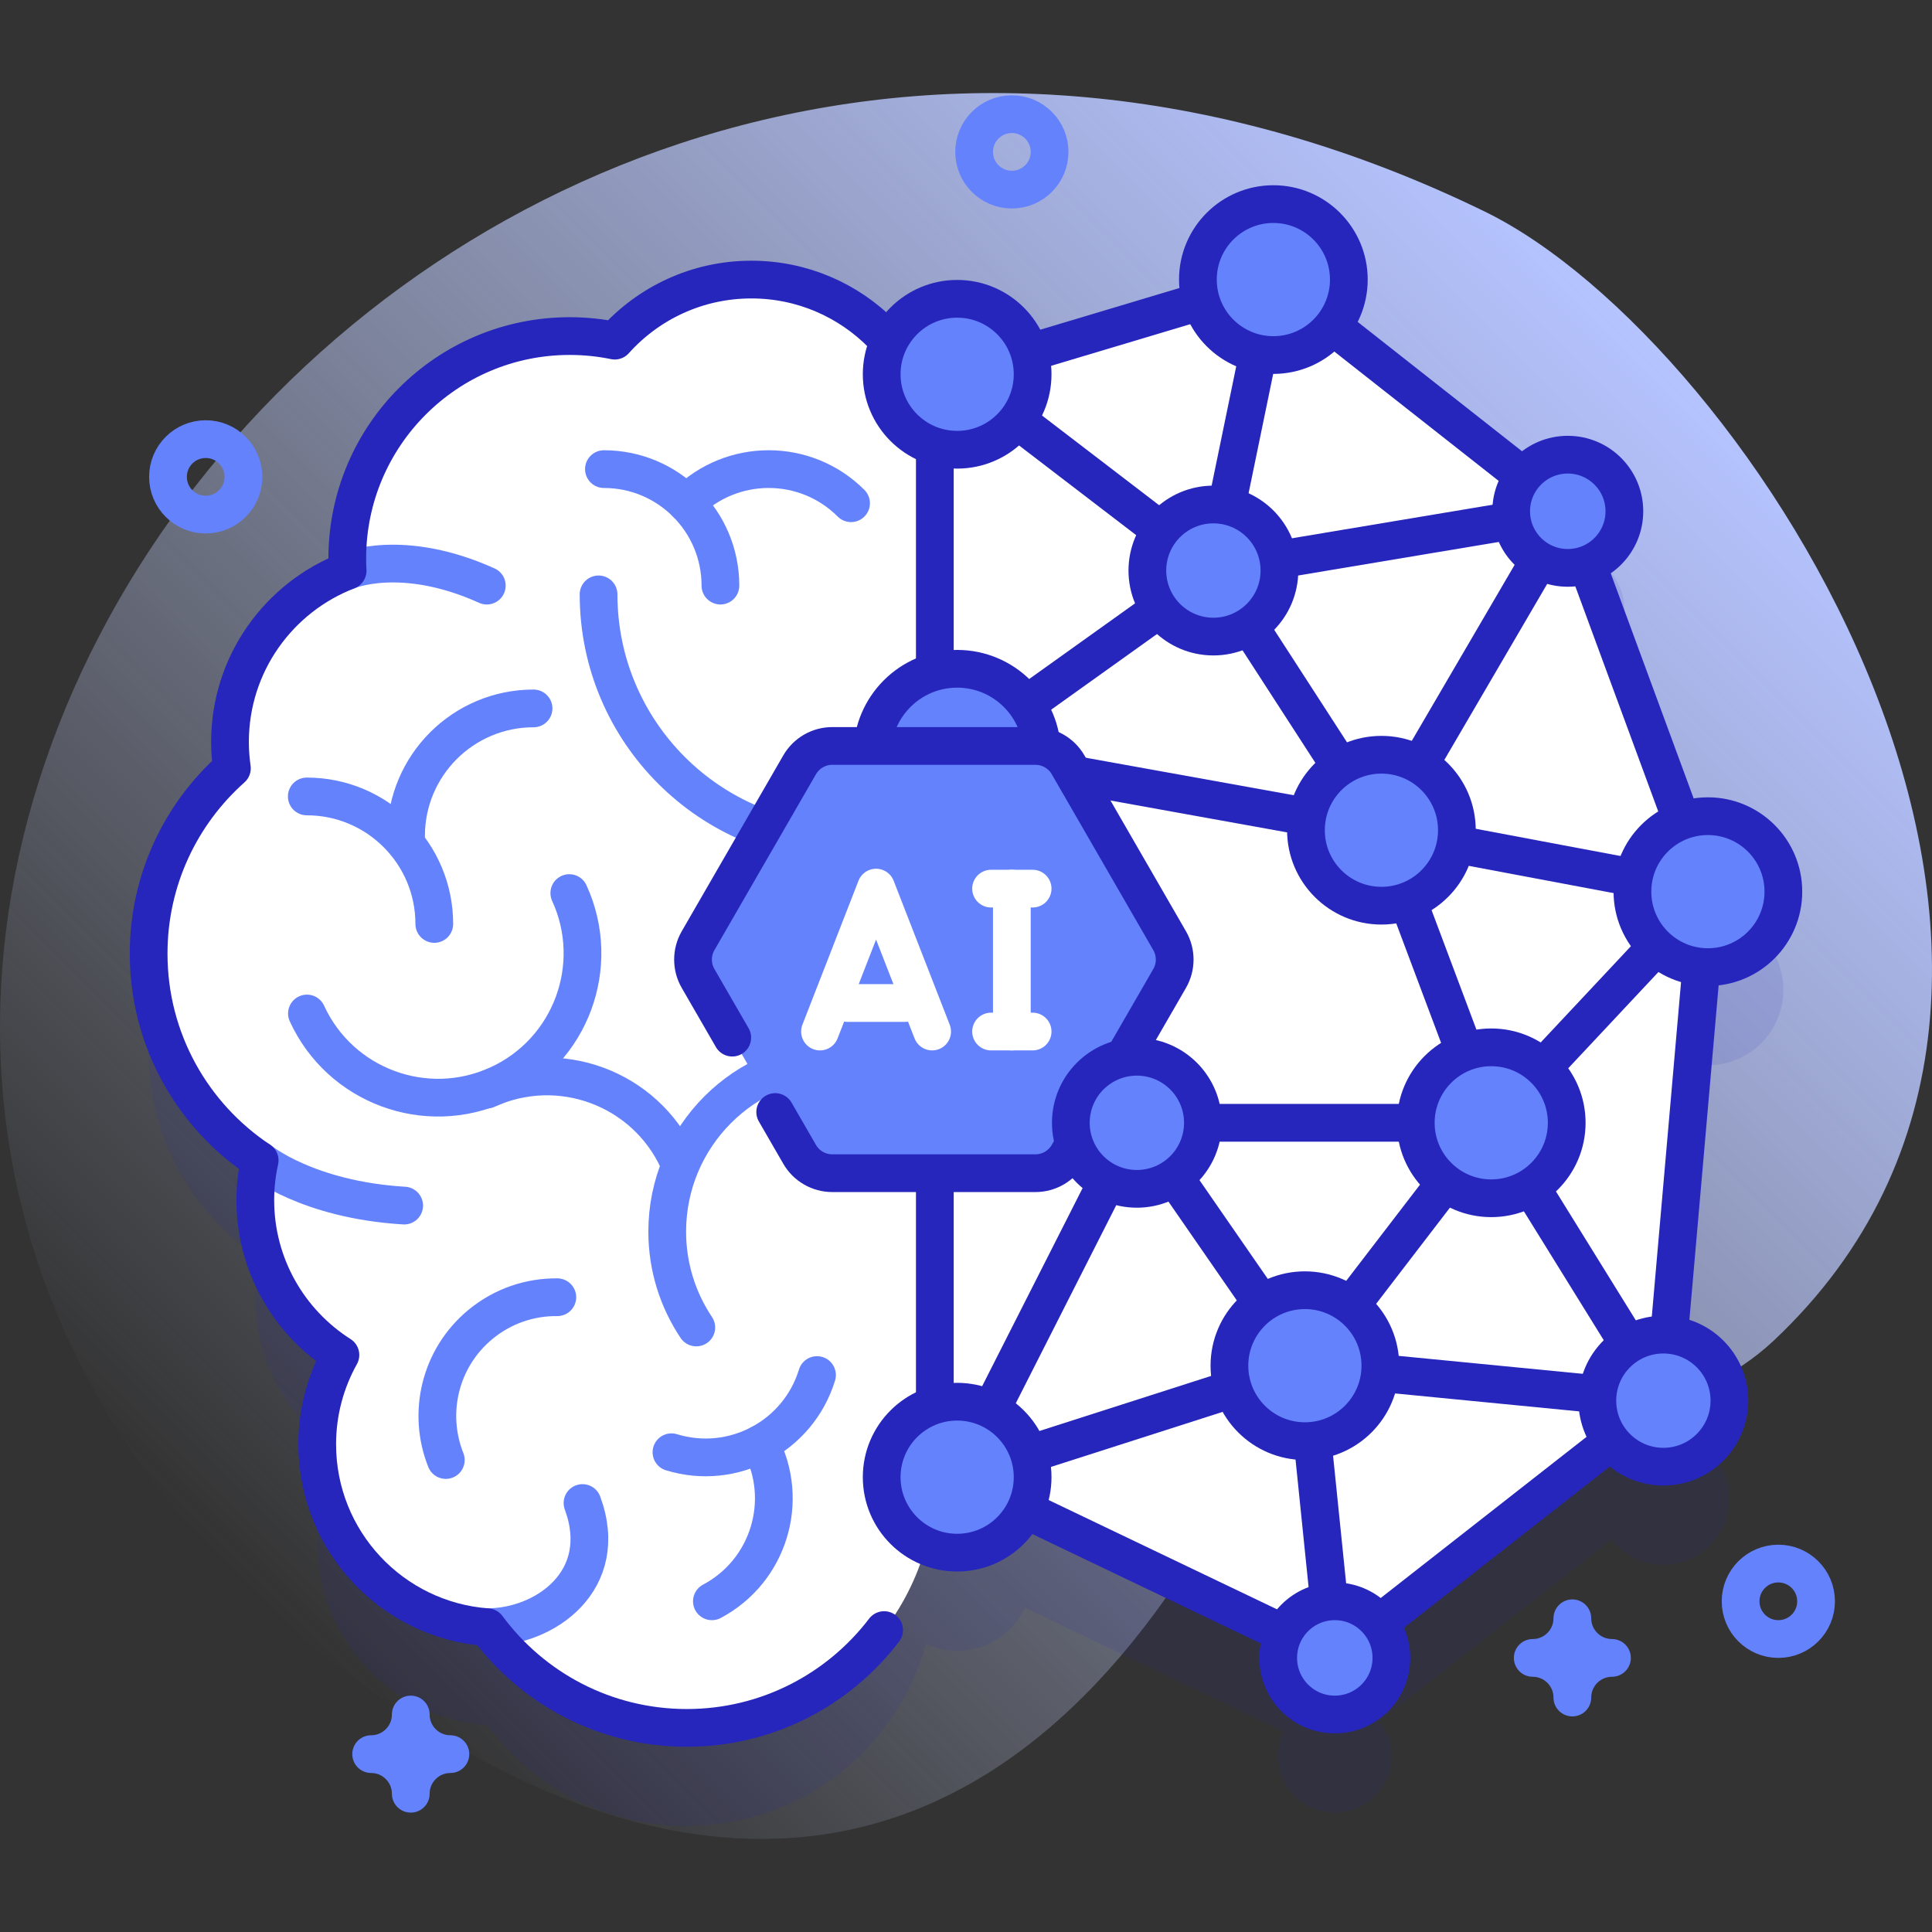 <svg version="1.1" id="Capa_1" xmlns="http://www.w3.org/2000/svg" xmlns:xlink="http://www.w3.org/1999/xlink" x="0px" y="0px" viewBox="0 0 512 512" style="enable-background:new 0 0 512 512;" xml:space="preserve">
<rect x="0" y="0" width="512" height="512" fill="#333333" stroke="none"/>
<g>
	<g>
		<linearGradient id="SVGID_1_" gradientUnits="userSpaceOnUse" x1="73.154" y1="428.403" x2="424.428" y2="77.129">
			<stop offset="0" style="stop-color:#D0DCFF;stop-opacity:0"/>
			<stop offset="1" style="stop-color:#B5C3FF"/>
		</linearGradient>
		<path style="fill:url(#SVGID_1_);" d="M393.451,56.054c-279-135.93-527.978,202.875-311.013,379.67&#10;&#9;&#9;&#9;c83.461,68.008,169.701,76.502,232.612-21.335c30.49-47.417,113.953-20.502,155.019-59.128&#10;&#9;&#9;&#9;C572.485,258.929,463.806,90.331,393.451,56.054z"/>
	</g>
	<g>
		<g>
			<g>
				<path style="opacity:0.1;fill:#2626BC;" d="M452.611,282.297c11.046,0,20-8.954,20-20s-8.954-20-20-20&#10;&#9;&#9;&#9;&#9;&#9;c-2.432,0-4.752,0.456-6.907,1.25l-25.048-67.991c5.727-2.111,9.819-7.602,9.819-14.062c0-8.284-6.716-15-15-15&#10;&#9;&#9;&#9;&#9;&#9;c-4.782,0-9.031,2.245-11.778,5.73l-50.538-39.775l-99.503,12.736l-6.303,17.475c-2.978-23.995-23.426-42.571-48.227-42.571&#10;&#9;&#9;&#9;&#9;&#9;c-14.385,0-27.306,6.253-36.207,16.183c-3.855-0.792-7.847-1.21-11.936-1.21c-32.559,0-58.952,26.394-58.952,58.952&#10;&#9;&#9;&#9;&#9;&#9;c0,1.087,0.034,2.165,0.092,3.237c-18.229,7.012-31.171,24.679-31.171,45.378c0,2.371,0.178,4.7,0.506,6.98&#10;&#9;&#9;&#9;&#9;&#9;c-13.534,12.04-22.068,29.579-22.068,49.119c0,22.879,11.695,43.02,29.427,54.793c-0.75,3.393-1.157,6.914-1.157,10.532&#10;&#9;&#9;&#9;&#9;&#9;c0,17.258,9.001,32.405,22.556,41.032c-3.913,7.005-6.151,15.073-6.151,23.667c0,25.655,19.877,46.654,45.068,48.472&#10;&#9;&#9;&#9;&#9;&#9;c11.973,16.187,31.196,26.686,52.875,26.686c30.249,0,55.709-20.439,63.366-48.255c2.526,1.153,5.325,1.812,8.283,1.812&#10;&#9;&#9;&#9;&#9;&#9;c7.952,0,14.8-4.653,18.023-11.375l68.538,32.8c-0.94,1.961-1.482,4.149-1.482,6.469c0,8.284,6.716,15,15,15&#10;&#9;&#9;&#9;&#9;&#9;c8.284,0,15-6.716,15-15c0-3.489-1.202-6.691-3.199-9.239l61.508-48.156c3.204,4.086,8.173,6.721,13.768,6.721&#10;&#9;&#9;&#9;&#9;&#9;c9.665,0,17.5-7.835,17.5-17.5c0-9.151-7.026-16.649-15.976-17.423l-3.532-8.577l8.027-88.978&#10;&#9;&#9;&#9;&#9;&#9;C447.405,282.258,452.023,282.297,452.611,282.297z"/>
				<g>
					<polygon style="fill:#FFFFFF;" points="253.656,99.186 337.455,74.09 415.475,135.494 452.611,236.297 440.812,371.187 &#10;&#9;&#9;&#9;&#9;&#9;&#9;353.735,439.362 253.656,391.467 192.792,267.931 &#9;&#9;&#9;&#9;&#9;"/>
				</g>
				<g>
					<g>
						
							<polyline style="fill:none;stroke:#2626BC;stroke-width:10;stroke-linecap:round;stroke-linejoin:round;stroke-miterlimit:10;" points="&#10;&#9;&#9;&#9;&#9;&#9;&#9;&#9;452.611,236.297 366.09,220.016 321.562,151.199 337.455,74.09 &#9;&#9;&#9;&#9;&#9;&#9;"/>
						
							<line style="fill:none;stroke:#2626BC;stroke-width:10;stroke-linecap:round;stroke-linejoin:round;stroke-miterlimit:10;" x1="253.656" y1="99.186" x2="321.562" y2="151.199"/>
						
							<polyline style="fill:none;stroke:#2626BC;stroke-width:10;stroke-linecap:round;stroke-linejoin:round;stroke-miterlimit:10;" points="&#10;&#9;&#9;&#9;&#9;&#9;&#9;&#9;353.735,439.362 345.81,361.92 440.812,371.187 &#9;&#9;&#9;&#9;&#9;&#9;"/>
						
							<polyline style="fill:none;stroke:#2626BC;stroke-width:10;stroke-linecap:round;stroke-linejoin:round;stroke-miterlimit:10;" points="&#10;&#9;&#9;&#9;&#9;&#9;&#9;&#9;345.81,361.92 253.656,391.467 301.282,297.554 395.195,297.554 366.09,220.016 415.475,135.494 321.562,151.199 &#10;&#9;&#9;&#9;&#9;&#9;&#9;&#9;253.656,199.736 366.09,220.016 &#9;&#9;&#9;&#9;&#9;&#9;"/>
						<g>
							
								<polyline style="fill:none;stroke:#2626BC;stroke-width:10;stroke-linecap:round;stroke-linejoin:round;stroke-miterlimit:10;" points="&#10;&#9;&#9;&#9;&#9;&#9;&#9;&#9;&#9;395.195,297.554 345.81,361.92 301.282,297.554 &#9;&#9;&#9;&#9;&#9;&#9;&#9;"/>
						</g>
						
							<polyline style="fill:none;stroke:#2626BC;stroke-width:10;stroke-linecap:round;stroke-linejoin:round;stroke-miterlimit:10;" points="&#10;&#9;&#9;&#9;&#9;&#9;&#9;&#9;452.611,236.297 395.195,297.554 440.812,371.187 &#9;&#9;&#9;&#9;&#9;&#9;"/>
					</g>
					
						<polyline style="fill:none;stroke:#2626BC;stroke-width:10;stroke-linecap:round;stroke-linejoin:round;stroke-miterlimit:10;" points="&#10;&#9;&#9;&#9;&#9;&#9;&#9;253.656,99.186 337.455,74.09 415.475,135.494 452.611,236.297 440.812,371.187 353.735,439.362 253.656,391.467 &#9;&#9;&#9;&#9;&#9;"/>
				</g>
				<g>
					<path style="fill:#FFFFFF;" d="M199.125,74.09c-14.385,0-27.306,6.253-36.207,16.183c-3.855-0.793-7.847-1.21-11.936-1.21&#10;&#9;&#9;&#9;&#9;&#9;&#9;c-32.559,0-58.953,26.394-58.953,58.952c0,1.087,0.034,2.165,0.092,3.237c-18.229,7.012-31.171,24.679-31.171,45.378&#10;&#9;&#9;&#9;&#9;&#9;&#9;c0,2.371,0.178,4.7,0.506,6.98c-13.534,12.04-22.068,29.579-22.068,49.119c0,22.879,11.695,43.02,29.427,54.793&#10;&#9;&#9;&#9;&#9;&#9;&#9;c-0.75,3.393-1.157,6.914-1.157,10.532c0,17.258,9.001,32.405,22.556,41.032c-3.913,7.005-6.151,15.073-6.151,23.667&#10;&#9;&#9;&#9;&#9;&#9;&#9;c0,25.655,19.877,46.654,45.068,48.472c11.973,16.187,31.196,26.686,52.875,26.686c36.304,0,65.734-29.43,65.734-65.734&#10;&#9;&#9;&#9;&#9;&#9;&#9;V122.704C247.74,95.855,225.975,74.09,199.125,74.09z"/>
					<g>
						<g>
							
								<path style="fill:none;stroke:#6582FD;stroke-width:10;stroke-linecap:round;stroke-linejoin:round;stroke-miterlimit:10;" d="&#10;&#9;&#9;&#9;&#9;&#9;&#9;&#9;&#9;M129.131,431.224c15.332,0,32.823-12.383,25.238-32.906"/>
						</g>
						<g>
							
								<path style="fill:none;stroke:#6582FD;stroke-width:10;stroke-linecap:round;stroke-linejoin:round;stroke-miterlimit:10;" d="&#10;&#9;&#9;&#9;&#9;&#9;&#9;&#9;&#9;M68.816,307.521c0,0,12.525,10.413,38.292,11.972"/>
						</g>
						
							<path style="fill:none;stroke:#6582FD;stroke-width:10;stroke-linecap:round;stroke-linejoin:round;stroke-miterlimit:10;" d="&#10;&#9;&#9;&#9;&#9;&#9;&#9;&#9;M92.122,151.252c0,0,14.294-6.258,36.886,3.941"/>
						
							<path style="fill:none;stroke:#6582FD;stroke-width:10;stroke-linecap:round;stroke-linejoin:round;stroke-miterlimit:10;" d="&#10;&#9;&#9;&#9;&#9;&#9;&#9;&#9;M158.626,157.516c0,36.399,29.507,65.906,65.906,65.906"/>
						
							<path style="fill:none;stroke:#6582FD;stroke-width:10;stroke-linecap:round;stroke-linejoin:round;stroke-miterlimit:10;" d="&#10;&#9;&#9;&#9;&#9;&#9;&#9;&#9;M222.532,280.686c-25.245,0-45.71,20.465-45.71,45.71c0,9.399,2.84,18.133,7.704,25.397"/>
						<g>
							
								<path style="fill:none;stroke:#6582FD;stroke-width:10;stroke-linecap:round;stroke-linejoin:round;stroke-miterlimit:10;" d="&#10;&#9;&#9;&#9;&#9;&#9;&#9;&#9;&#9;M81.3,211.065c18.662,0,33.791,15.129,33.791,33.791"/>
							
								<path style="fill:none;stroke:#6582FD;stroke-width:10;stroke-linecap:round;stroke-linejoin:round;stroke-miterlimit:10;" d="&#10;&#9;&#9;&#9;&#9;&#9;&#9;&#9;&#9;M141.398,187.737c-18.662,0-33.791,15.129-33.791,33.791"/>
						</g>
						<g>
							
								<path style="fill:none;stroke:#6582FD;stroke-width:10;stroke-linecap:round;stroke-linejoin:round;stroke-miterlimit:10;" d="&#10;&#9;&#9;&#9;&#9;&#9;&#9;&#9;&#9;M216.516,364.402c-5.001,16.301-22.27,25.461-38.571,20.46"/>
							
								<path style="fill:none;stroke:#6582FD;stroke-width:10;stroke-linecap:round;stroke-linejoin:round;stroke-miterlimit:10;" d="&#10;&#9;&#9;&#9;&#9;&#9;&#9;&#9;&#9;M201.468,382.62c7.99,15.063,2.256,33.751-12.807,41.741"/>
						</g>
						<g>
							
								<path style="fill:none;stroke:#6582FD;stroke-width:10;stroke-linecap:round;stroke-linejoin:round;stroke-miterlimit:10;" d="&#10;&#9;&#9;&#9;&#9;&#9;&#9;&#9;&#9;M160.046,124.32c17.051,0,30.873,13.822,30.873,30.873"/>
							
								<path style="fill:none;stroke:#6582FD;stroke-width:10;stroke-linecap:round;stroke-linejoin:round;stroke-miterlimit:10;" d="&#10;&#9;&#9;&#9;&#9;&#9;&#9;&#9;&#9;M181.876,133.362c12.057-12.057,31.605-12.057,43.662,0"/>
						</g>
						
							<path style="fill:none;stroke:#6582FD;stroke-width:10;stroke-linecap:round;stroke-linejoin:round;stroke-miterlimit:10;" d="&#10;&#9;&#9;&#9;&#9;&#9;&#9;&#9;M150.873,236.675c8.812,19.201,0.391,41.91-18.81,50.723s-41.91,0.391-50.723-18.81"/>
						
							<path style="fill:none;stroke:#6582FD;stroke-width:10;stroke-linecap:round;stroke-linejoin:round;stroke-miterlimit:10;" d="&#10;&#9;&#9;&#9;&#9;&#9;&#9;&#9;M129.008,288.759c19.201-8.812,41.91-0.391,50.723,18.81"/>
						
							<path style="fill:none;stroke:#6582FD;stroke-width:10;stroke-linecap:round;stroke-linejoin:round;stroke-miterlimit:10;" d="&#10;&#9;&#9;&#9;&#9;&#9;&#9;&#9;M147.697,343.78c-7.181-0.081-14.426,2.283-20.392,7.221c-10.799,8.937-14.098,23.568-9.159,35.919"/>
					</g>
					<path style="fill:none;stroke:#2626BC;stroke-width:10;stroke-linecap:round;stroke-linejoin:round;stroke-miterlimit:10;" d="&#10;&#9;&#9;&#9;&#9;&#9;&#9;M233.659,88.487c-8.81-8.891-21.029-14.398-34.534-14.398c-14.385,0-27.306,6.253-36.207,16.183&#10;&#9;&#9;&#9;&#9;&#9;&#9;c-3.855-0.792-7.847-1.21-11.936-1.21c-32.559,0-58.952,26.394-58.952,58.952c0,1.087,0.034,2.165,0.092,3.237&#10;&#9;&#9;&#9;&#9;&#9;&#9;c-18.229,7.012-31.171,24.679-31.171,45.378c0,2.371,0.178,4.7,0.506,6.98c-13.534,12.04-22.068,29.579-22.068,49.119&#10;&#9;&#9;&#9;&#9;&#9;&#9;c0,22.879,11.695,43.02,29.427,54.793c-0.75,3.393-1.157,6.914-1.157,10.532c0,17.258,9.001,32.405,22.556,41.032&#10;&#9;&#9;&#9;&#9;&#9;&#9;c-3.913,7.005-6.151,15.073-6.151,23.667c0,25.655,19.877,46.654,45.068,48.472c11.973,16.187,31.196,26.686,52.875,26.686&#10;&#9;&#9;&#9;&#9;&#9;&#9;c21.335,0,40.286-10.171,52.295-25.921"/>
					
						<line style="fill:none;stroke:#2626BC;stroke-width:10;stroke-linecap:round;stroke-linejoin:round;stroke-miterlimit:10;" x1="247.74" y1="177.236" x2="247.74" y2="120.704"/>
					
						<line style="fill:none;stroke:#2626BC;stroke-width:10;stroke-linecap:round;stroke-linejoin:round;stroke-miterlimit:10;" x1="247.74" y1="371.467" x2="247.74" y2="313.507"/>
				</g>
				<g>
					<g>
						<circle style="fill:#6582FD;" cx="253.656" cy="199.736" r="22.5"/>
						
							<circle style="fill:none;stroke:#2626BC;stroke-width:10;stroke-linecap:round;stroke-linejoin:round;stroke-miterlimit:10;" cx="253.656" cy="199.736" r="22.5"/>
					</g>
				</g>
				<g>
					<circle style="fill:#6582FD;" cx="253.656" cy="99.186" r="20"/>
					
						<circle style="fill:none;stroke:#2626BC;stroke-width:10;stroke-linecap:round;stroke-linejoin:round;stroke-miterlimit:10;" cx="253.656" cy="99.186" r="20"/>
				</g>
				<g>
					<circle style="fill:#6582FD;" cx="253.656" cy="391.467" r="20"/>
					
						<circle style="fill:none;stroke:#2626BC;stroke-width:10;stroke-linecap:round;stroke-linejoin:round;stroke-miterlimit:10;" cx="253.656" cy="391.467" r="20"/>
				</g>
				<g>
					<circle style="fill:#6582FD;" cx="353.735" cy="439.362" r="15"/>
					
						<circle style="fill:none;stroke:#2626BC;stroke-width:10;stroke-linecap:round;stroke-linejoin:round;stroke-miterlimit:10;" cx="353.735" cy="439.362" r="15"/>
				</g>
				<g>
					<circle style="fill:#6582FD;" cx="321.562" cy="151.199" r="17.5"/>
					
						<circle style="fill:none;stroke:#2626BC;stroke-width:10;stroke-linecap:round;stroke-linejoin:round;stroke-miterlimit:10;" cx="321.562" cy="151.199" r="17.5"/>
				</g>
				<g>
					<circle style="fill:#6582FD;" cx="337.455" cy="74.09" r="20"/>
					
						<circle style="fill:none;stroke:#2626BC;stroke-width:10;stroke-linecap:round;stroke-linejoin:round;stroke-miterlimit:10;" cx="337.455" cy="74.09" r="20"/>
				</g>
				<g>
					<circle style="fill:#6582FD;" cx="415.475" cy="135.494" r="15"/>
					
						<circle style="fill:none;stroke:#2626BC;stroke-width:10;stroke-linecap:round;stroke-linejoin:round;stroke-miterlimit:10;" cx="415.475" cy="135.494" r="15"/>
				</g>
				<g>
					<circle style="fill:#6582FD;" cx="366.09" cy="220.016" r="20"/>
					
						<circle style="fill:none;stroke:#2626BC;stroke-width:10;stroke-linecap:round;stroke-linejoin:round;stroke-miterlimit:10;" cx="366.09" cy="220.016" r="20"/>
				</g>
				<g>
					<circle style="fill:#6582FD;" cx="452.611" cy="236.297" r="20"/>
					
						<circle style="fill:none;stroke:#2626BC;stroke-width:10;stroke-linecap:round;stroke-linejoin:round;stroke-miterlimit:10;" cx="452.611" cy="236.297" r="20"/>
				</g>
				<g>
					<circle style="fill:#6582FD;" cx="395.195" cy="297.554" r="20"/>
					
						<circle style="fill:none;stroke:#2626BC;stroke-width:10;stroke-linecap:round;stroke-linejoin:round;stroke-miterlimit:10;" cx="395.195" cy="297.554" r="20"/>
				</g>
				<g>
					<circle style="fill:#6582FD;" cx="440.812" cy="371.187" r="17.5"/>
					
						<circle style="fill:none;stroke:#2626BC;stroke-width:10;stroke-linecap:round;stroke-linejoin:round;stroke-miterlimit:10;" cx="440.812" cy="371.187" r="17.5"/>
				</g>
				<g>
					<circle style="fill:#6582FD;" cx="345.81" cy="361.92" r="20"/>
					
						<circle style="fill:none;stroke:#2626BC;stroke-width:10;stroke-linecap:round;stroke-linejoin:round;stroke-miterlimit:10;" cx="345.81" cy="361.92" r="20"/>
				</g>
				<path style="fill:none;stroke:#2626BC;stroke-width:10;stroke-linecap:round;stroke-linejoin:round;stroke-miterlimit:10;" d="&#10;&#9;&#9;&#9;&#9;&#9;M253.656,99.186"/>
			</g>
			<g>
				<path style="fill:#6582FD;" d="M274.393,197.683h-53.824c-3.573,0-6.874,1.906-8.66,5l-26.912,46.613&#10;&#9;&#9;&#9;&#9;&#9;c-1.786,3.094-1.786,6.906,0,10l26.912,46.613c1.786,3.094,5.088,5,8.66,5h53.824c3.573,0,6.874-1.906,8.66-5l26.912-46.613&#10;&#9;&#9;&#9;&#9;&#9;c1.786-3.094,1.786-6.906,0-10l-26.912-46.613C281.267,199.589,277.966,197.683,274.393,197.683z"/>
				<path style="fill:none;stroke:#2626BC;stroke-width:10;stroke-linecap:round;stroke-linejoin:round;stroke-miterlimit:10;" d="&#10;&#9;&#9;&#9;&#9;&#9;M205.435,294.697l6.474,11.213c1.786,3.094,5.088,5,8.66,5h53.825c3.573,0,6.874-1.906,8.66-5l26.912-46.613&#10;&#9;&#9;&#9;&#9;&#9;c1.786-3.094,1.786-6.906,0-10l-26.912-46.613c-1.786-3.094-5.088-5-8.66-5h-53.825c-3.573,0-6.874,1.906-8.66,5l-26.912,46.613&#10;&#9;&#9;&#9;&#9;&#9;c-1.786,3.094-1.786,6.906,0,10l9.058,15.689"/>
				<g>
					
						<polyline style="fill:none;stroke:#FFFFFF;stroke-width:10;stroke-linecap:round;stroke-linejoin:round;stroke-miterlimit:10;" points="&#10;&#9;&#9;&#9;&#9;&#9;&#9;247.026,273.37 232.166,235.223 217.307,273.37 &#9;&#9;&#9;&#9;&#9;"/>
					
						<line style="fill:none;stroke:#FFFFFF;stroke-width:10;stroke-linecap:round;stroke-linejoin:round;stroke-miterlimit:10;" x1="224.532" y1="265.808" x2="239.8" y2="265.808"/>
					
						<line style="fill:none;stroke:#FFFFFF;stroke-width:10;stroke-linecap:round;stroke-linejoin:round;stroke-miterlimit:10;" x1="262.645" y1="235.496" x2="273.656" y2="235.496"/>
					
						<line style="fill:none;stroke:#FFFFFF;stroke-width:10;stroke-linecap:round;stroke-linejoin:round;stroke-miterlimit:10;" x1="262.645" y1="273.37" x2="273.656" y2="273.37"/>
					
						<line style="fill:none;stroke:#FFFFFF;stroke-width:10;stroke-linecap:round;stroke-linejoin:round;stroke-miterlimit:10;" x1="268.151" y1="235.496" x2="268.151" y2="273.37"/>
				</g>
			</g>
			<g>
				<circle style="fill:#6582FD;" cx="301.282" cy="297.554" r="17.5"/>
				
					<circle style="fill:none;stroke:#2626BC;stroke-width:10;stroke-linecap:round;stroke-linejoin:round;stroke-miterlimit:10;" cx="301.282" cy="297.554" r="17.5"/>
			</g>
		</g>
		
			<circle style="fill:none;stroke:#6582FD;stroke-width:10;stroke-linecap:round;stroke-linejoin:round;stroke-miterlimit:10;" cx="268.151" cy="40.254" r="10"/>
		
			<circle style="fill:none;stroke:#6582FD;stroke-width:10;stroke-linecap:round;stroke-linejoin:round;stroke-miterlimit:10;" cx="471.277" cy="424.362" r="10"/>
		
			<circle style="fill:none;stroke:#6582FD;stroke-width:10;stroke-linecap:round;stroke-linejoin:round;stroke-miterlimit:10;" cx="54.517" cy="126.373" r="10"/>
		<path style="fill:none;stroke:#6582FD;stroke-width:10;stroke-linecap:round;stroke-linejoin:round;stroke-miterlimit:10;" d="&#10;&#9;&#9;&#9;M416.688,428.862c0,5.799-4.701,10.5-10.5,10.5c5.799,0,10.5,4.701,10.5,10.5c0-5.799,4.701-10.5,10.5-10.5&#10;&#9;&#9;&#9;C421.389,439.362,416.688,434.66,416.688,428.862z"/>
		<path style="fill:none;stroke:#6582FD;stroke-width:10;stroke-linecap:round;stroke-linejoin:round;stroke-miterlimit:10;" d="&#10;&#9;&#9;&#9;M108.858,454.362c0,5.799-4.701,10.5-10.5,10.5c5.799,0,10.5,4.701,10.5,10.5c0-5.799,4.701-10.5,10.5-10.5&#10;&#9;&#9;&#9;C113.559,464.862,108.858,460.161,108.858,454.362z"/>
	</g>
</g>
<g>
</g>
<g>
</g>
<g>
</g>
<g>
</g>
<g>
</g>
<g>
</g>
<g>
</g>
<g>
</g>
<g>
</g>
<g>
</g>
<g>
</g>
<g>
</g>
<g>
</g>
<g>
</g>
<g>
</g>
</svg>